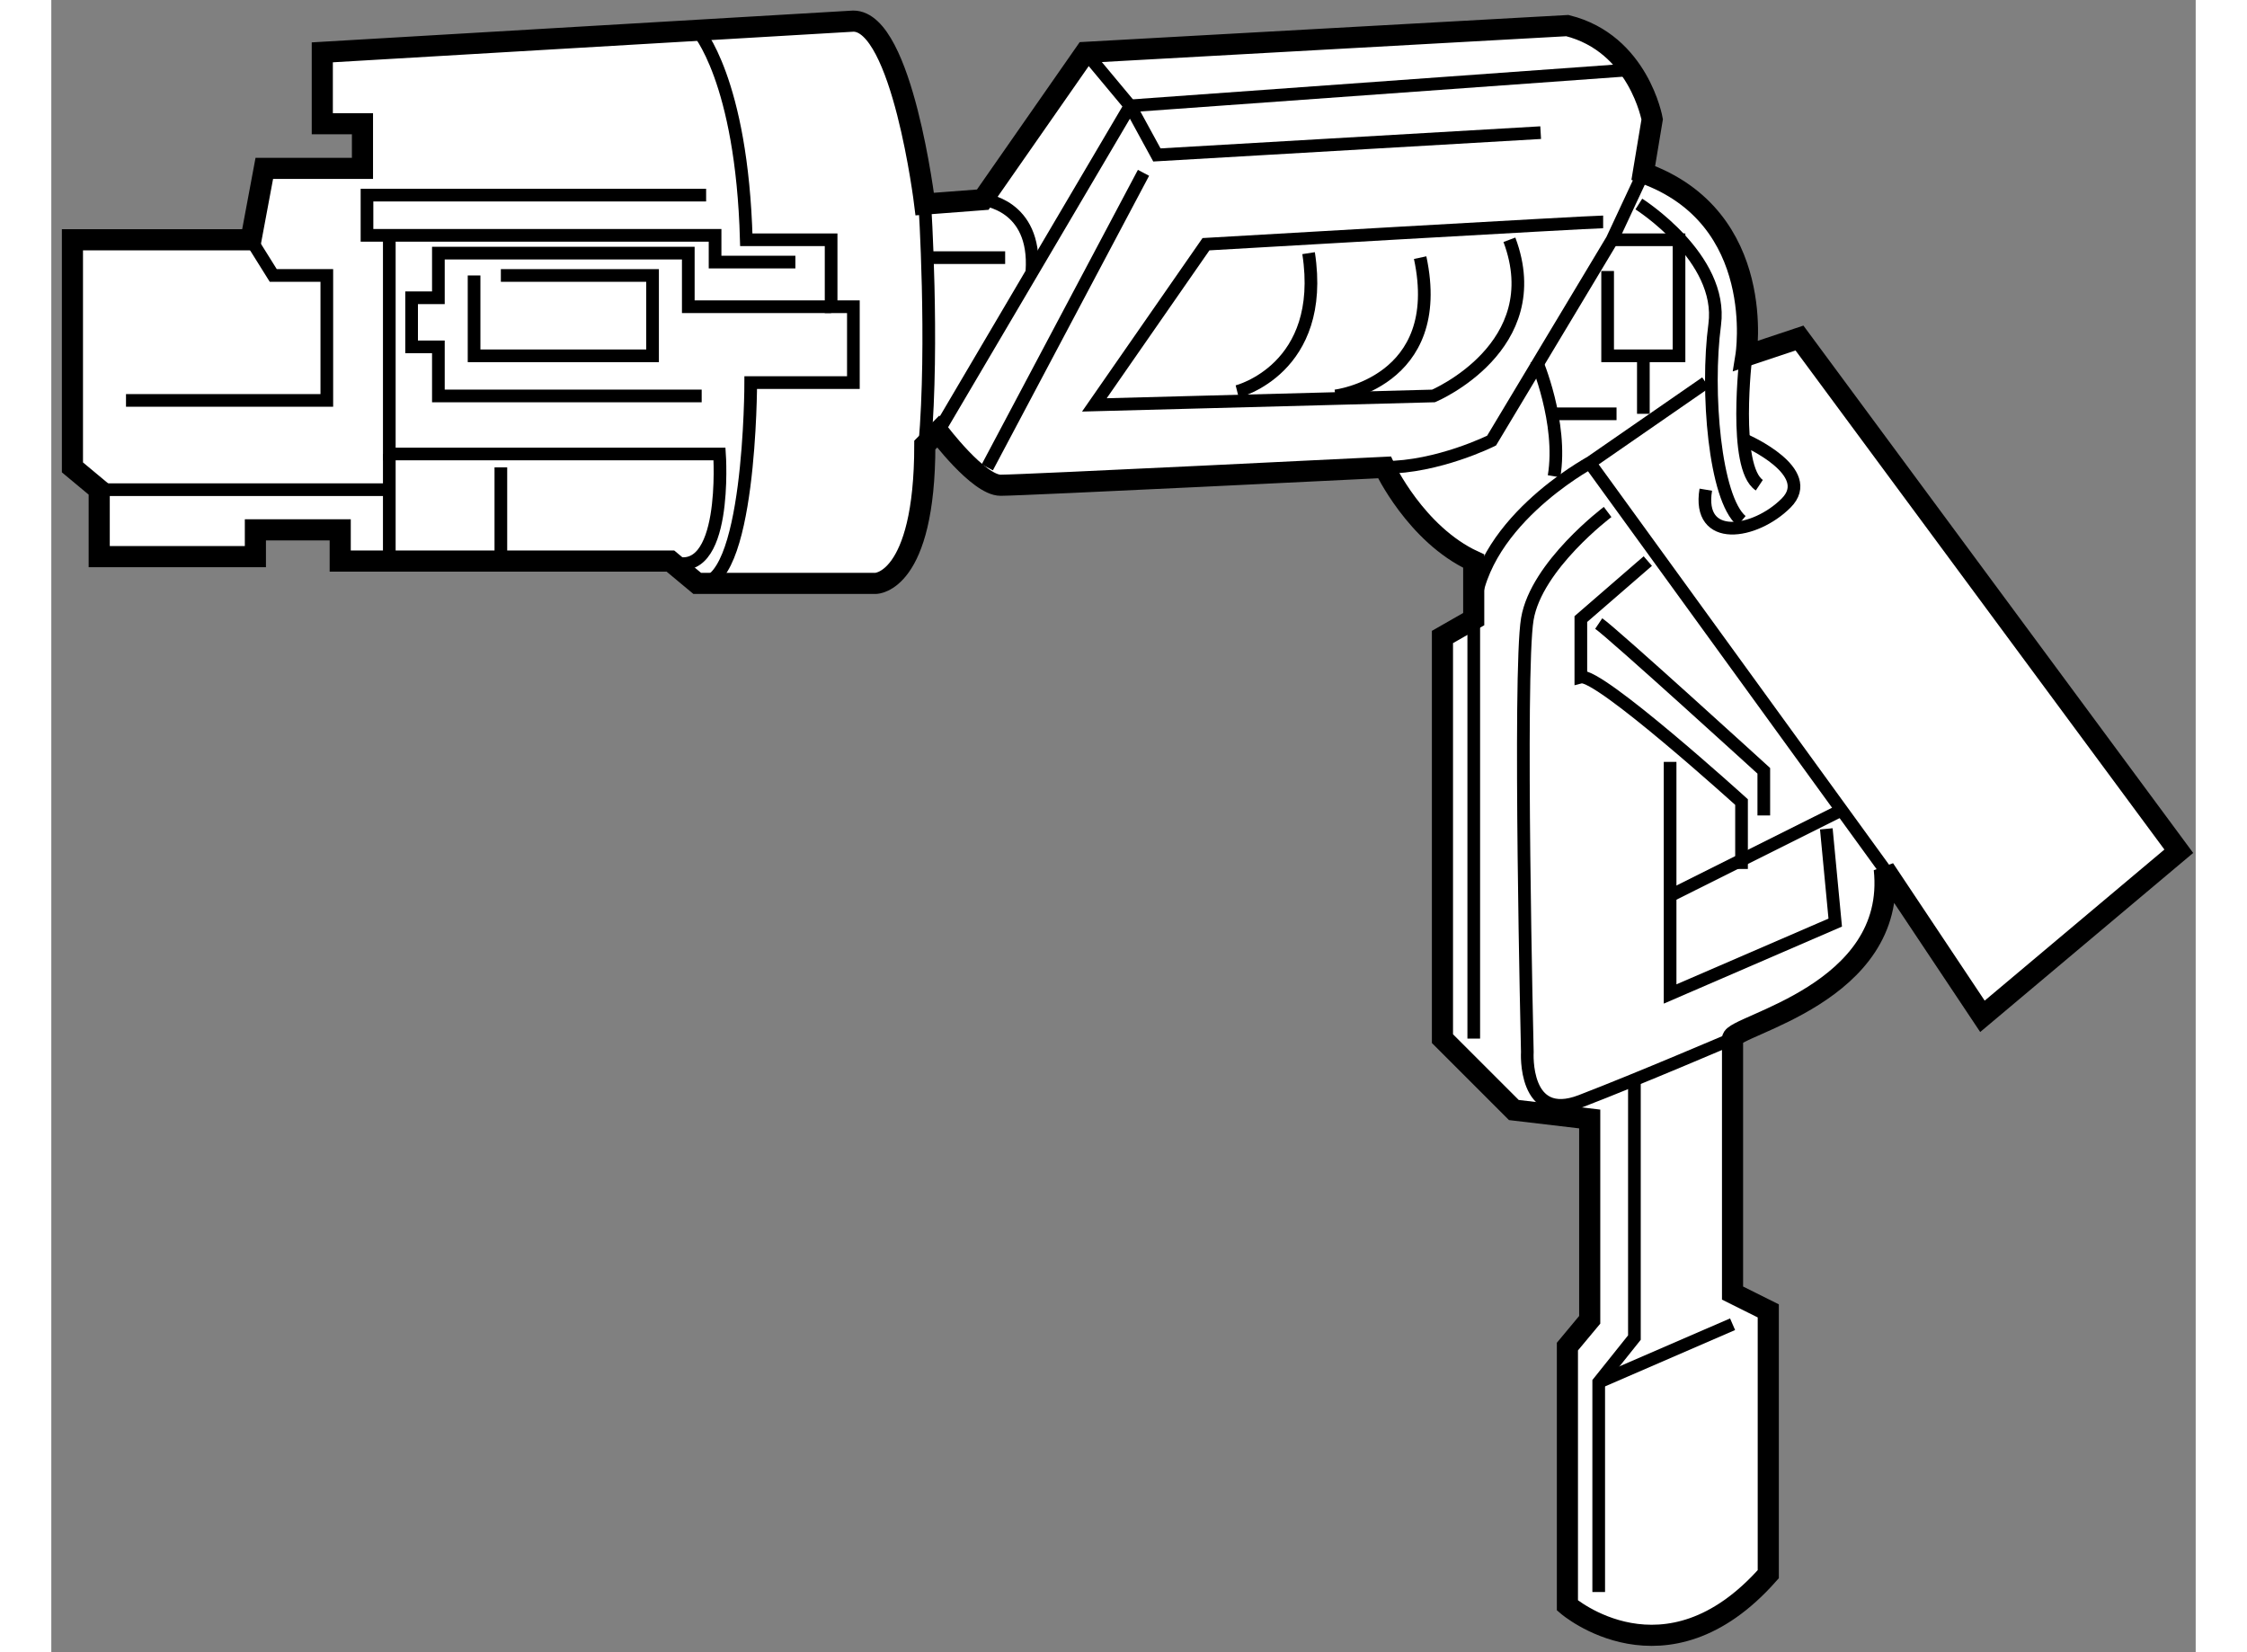 <?xml version="1.0" encoding="utf-8"?>
<!-- Generator: Adobe Illustrator 15.1.0, SVG Export Plug-In . SVG Version: 6.00 Build 0)  -->
<!DOCTYPE svg PUBLIC "-//W3C//DTD SVG 1.1//EN" "http://www.w3.org/Graphics/SVG/1.1/DTD/svg11.dtd">
<svg version="1.1" xmlns="http://www.w3.org/2000/svg" xmlns:xlink="http://www.w3.org/1999/xlink" x="0px" y="0px" width="244.8px"
	 height="180px" viewBox="112.499 115.033 50.763 39.112" enable-background="new 0 0 244.8 180" xml:space="preserve">
	
<rect x="112.499" y="115.033" width="50.763" height="39.112" fill="#808080" stroke="none"/>
	
<g><path fill="#FFFFFF" stroke="#000000" stroke-width="0.5" d="M117.225,120.709h-4.226v5.388l0.634,0.528v1.585h3.697v-0.634h2.008
			v0.739h7.817l0.634,0.528h4.226c0,0,1.162-0.001,1.162-3.275l0.316-0.317c0,0,0.951,1.269,1.479,1.269s9.086-0.423,9.086-0.423
			s0.74,1.585,2.113,2.219v1.373l-0.74,0.423v9.508l1.69,1.69l1.796,0.212v4.754l-0.528,0.634v6.127c0,0,2.325,2.008,4.755-0.739
			v-6.233l-0.846-0.422c0,0,0-5.706,0-6.022s3.908-1.057,3.592-4.015l2.324,3.486l4.648-3.908l-8.979-12.149l-1.268,0.423
			c0,0,0.529-3.275-2.43-4.332l0.211-1.268c0,0-0.318-1.796-2.008-2.219l-11.409,0.634l-2.43,3.486l-1.374,0.105
			c0,0-0.528-4.331-1.69-4.331l-12.571,0.739v1.69h0.951v1.057h-2.324L117.225,120.709z"></path><polyline fill="none" stroke="#000000" stroke-width="0.3" points="117.225,120.709 117.753,121.554 119.021,121.554 
			119.021,124.512 114.267,124.512 		"></polyline><path fill="none" stroke="#000000" stroke-width="0.3" d="M127.789,115.743c0,0,1.057,1.163,1.162,4.966h2.008v1.585h0.527v1.796
			h-2.43c0,0,0,4.966-1.268,4.754"></path><path fill="none" stroke="#000000" stroke-width="0.3" d="M133.177,119.863c0,0,0.211,3.275,0,5.705"></path><polyline fill="none" stroke="#000000" stroke-width="0.3" points="133.493,125.251 138.037,117.539 149.764,116.694 		"></polyline><polyline fill="none" stroke="#000000" stroke-width="0.3" points="136.98,116.271 138.037,117.539 138.671,118.701 
			147.756,118.173 		"></polyline><line fill="none" stroke="#000000" stroke-width="0.3" x1="138.354" y1="119.124" x2="134.656" y2="126.097"></line><path fill="none" stroke="#000000" stroke-width="0.3" d="M134.551,119.758c0,0,1.268,0.105,1.162,1.69"></path><line fill="none" stroke="#000000" stroke-width="0.3" x1="135.079" y1="121.132" x2="133.283" y2="121.132"></line><polyline fill="none" stroke="#000000" stroke-width="0.3" points="128,119.652 119.972,119.652 119.972,120.604 128.212,120.604 
			128.212,121.237 130.113,121.237 		"></polyline><path fill="none" stroke="#000000" stroke-width="0.3" d="M120.5,120.709v5.071h7.817c0,0,0.211,3.063-1.162,2.535"></path><polyline fill="none" stroke="#000000" stroke-width="0.3" points="127.895,124.406 121.662,124.406 121.662,123.244 
			121.028,123.244 121.028,122.082 121.662,122.082 121.662,121.025 127.578,121.025 127.578,122.294 130.959,122.294 		"></polyline><polyline fill="none" stroke="#000000" stroke-width="0.3" points="122.507,121.554 122.507,123.456 126.732,123.456 
			126.732,121.554 123.141,121.554 		"></polyline><polyline fill="none" stroke="#000000" stroke-width="0.3" points="113.633,126.625 120.5,126.625 120.5,125.78 120.5,128.104 		
			"></polyline><line fill="none" stroke="#000000" stroke-width="0.3" x1="123.141" y1="128.21" x2="123.141" y2="126.097"></line><path fill="none" stroke="#000000" stroke-width="0.3" d="M149.235,120.286c-0.317,0-9.402,0.528-9.402,0.528l-2.642,3.804
			l8.029-0.212c0,0,2.747-1.161,1.796-3.697"></path><path fill="none" stroke="#000000" stroke-width="0.3" d="M142.896,124.406c0,0,2.641-0.315,2.007-3.274"></path><path fill="none" stroke="#000000" stroke-width="0.3" d="M140.572,124.301c0,0,2.113-0.529,1.69-3.275"></path><path fill="none" stroke="#000000" stroke-width="0.3" d="M152.616,123.456c0,0-0.317,2.641,0.316,3.063"></path><path fill="none" stroke="#000000" stroke-width="0.3" d="M150.187,119.124l-0.74,1.585l-2.853,4.754c0,0-1.268,0.634-2.535,0.634
			"></path><polyline fill="none" stroke="#000000" stroke-width="0.3" points="151.665,124.09 148.918,125.991 155.891,135.604 		"></polyline><path fill="none" stroke="#000000" stroke-width="0.3" d="M150.08,119.863c0,0,2.007,1.269,1.796,2.853s0.001,4.12,0.635,4.648"></path><path fill="none" stroke="#000000" stroke-width="0.3" d="M152.616,125.463c0,0,1.689,0.74,0.95,1.479s-2.112,0.95-1.901-0.317"></path><path fill="none" stroke="#000000" stroke-width="0.3" d="M148.918,125.991c0,0-2.746,1.479-2.746,3.697v9.931"></path><path fill="none" stroke="#000000" stroke-width="0.3" d="M149.341,127.153c0,0-1.689,1.268-1.901,2.535s0,10.248,0,10.248
			s-0.105,1.69,1.268,1.162s3.592-1.479,3.592-1.479"></path><path fill="none" stroke="#000000" stroke-width="0.3" d="M150.292,128.315l-1.585,1.373v1.374
			c0.423-0.106,3.804,2.958,3.804,2.958v1.584"></path><path fill="none" stroke="#000000" stroke-width="0.3" d="M149.13,129.794c0.316,0.212,3.908,3.486,3.908,3.486v1.057"></path><polyline fill="none" stroke="#000000" stroke-width="0.3" points="150.82,133.069 150.82,138.563 154.729,136.873 
			154.518,134.654 		"></polyline><line fill="none" stroke="#000000" stroke-width="0.3" x1="150.82" y1="136.238" x2="154.835" y2="134.231"></line><polyline fill="none" stroke="#000000" stroke-width="0.3" points="149.975,140.57 149.975,146.697 149.13,147.754 149.13,152.72 
					"></polyline><line fill="none" stroke="#000000" stroke-width="0.3" x1="149.13" y1="147.754" x2="152.299" y2="146.381"></line><polyline fill="none" stroke="#000000" stroke-width="0.3" points="149.446,120.709 151.031,120.709 151.031,123.456 
			149.341,123.456 149.341,121.448 		"></polyline><path fill="none" stroke="#000000" stroke-width="0.3" d="M147.65,123.562c0,0,0.634,1.478,0.423,2.746"></path><line fill="none" stroke="#000000" stroke-width="0.3" x1="150.187" y1="123.562" x2="150.187" y2="124.829"></line><line fill="none" stroke="#000000" stroke-width="0.3" x1="148.073" y1="124.829" x2="149.552" y2="124.829"></line></g>


</svg>